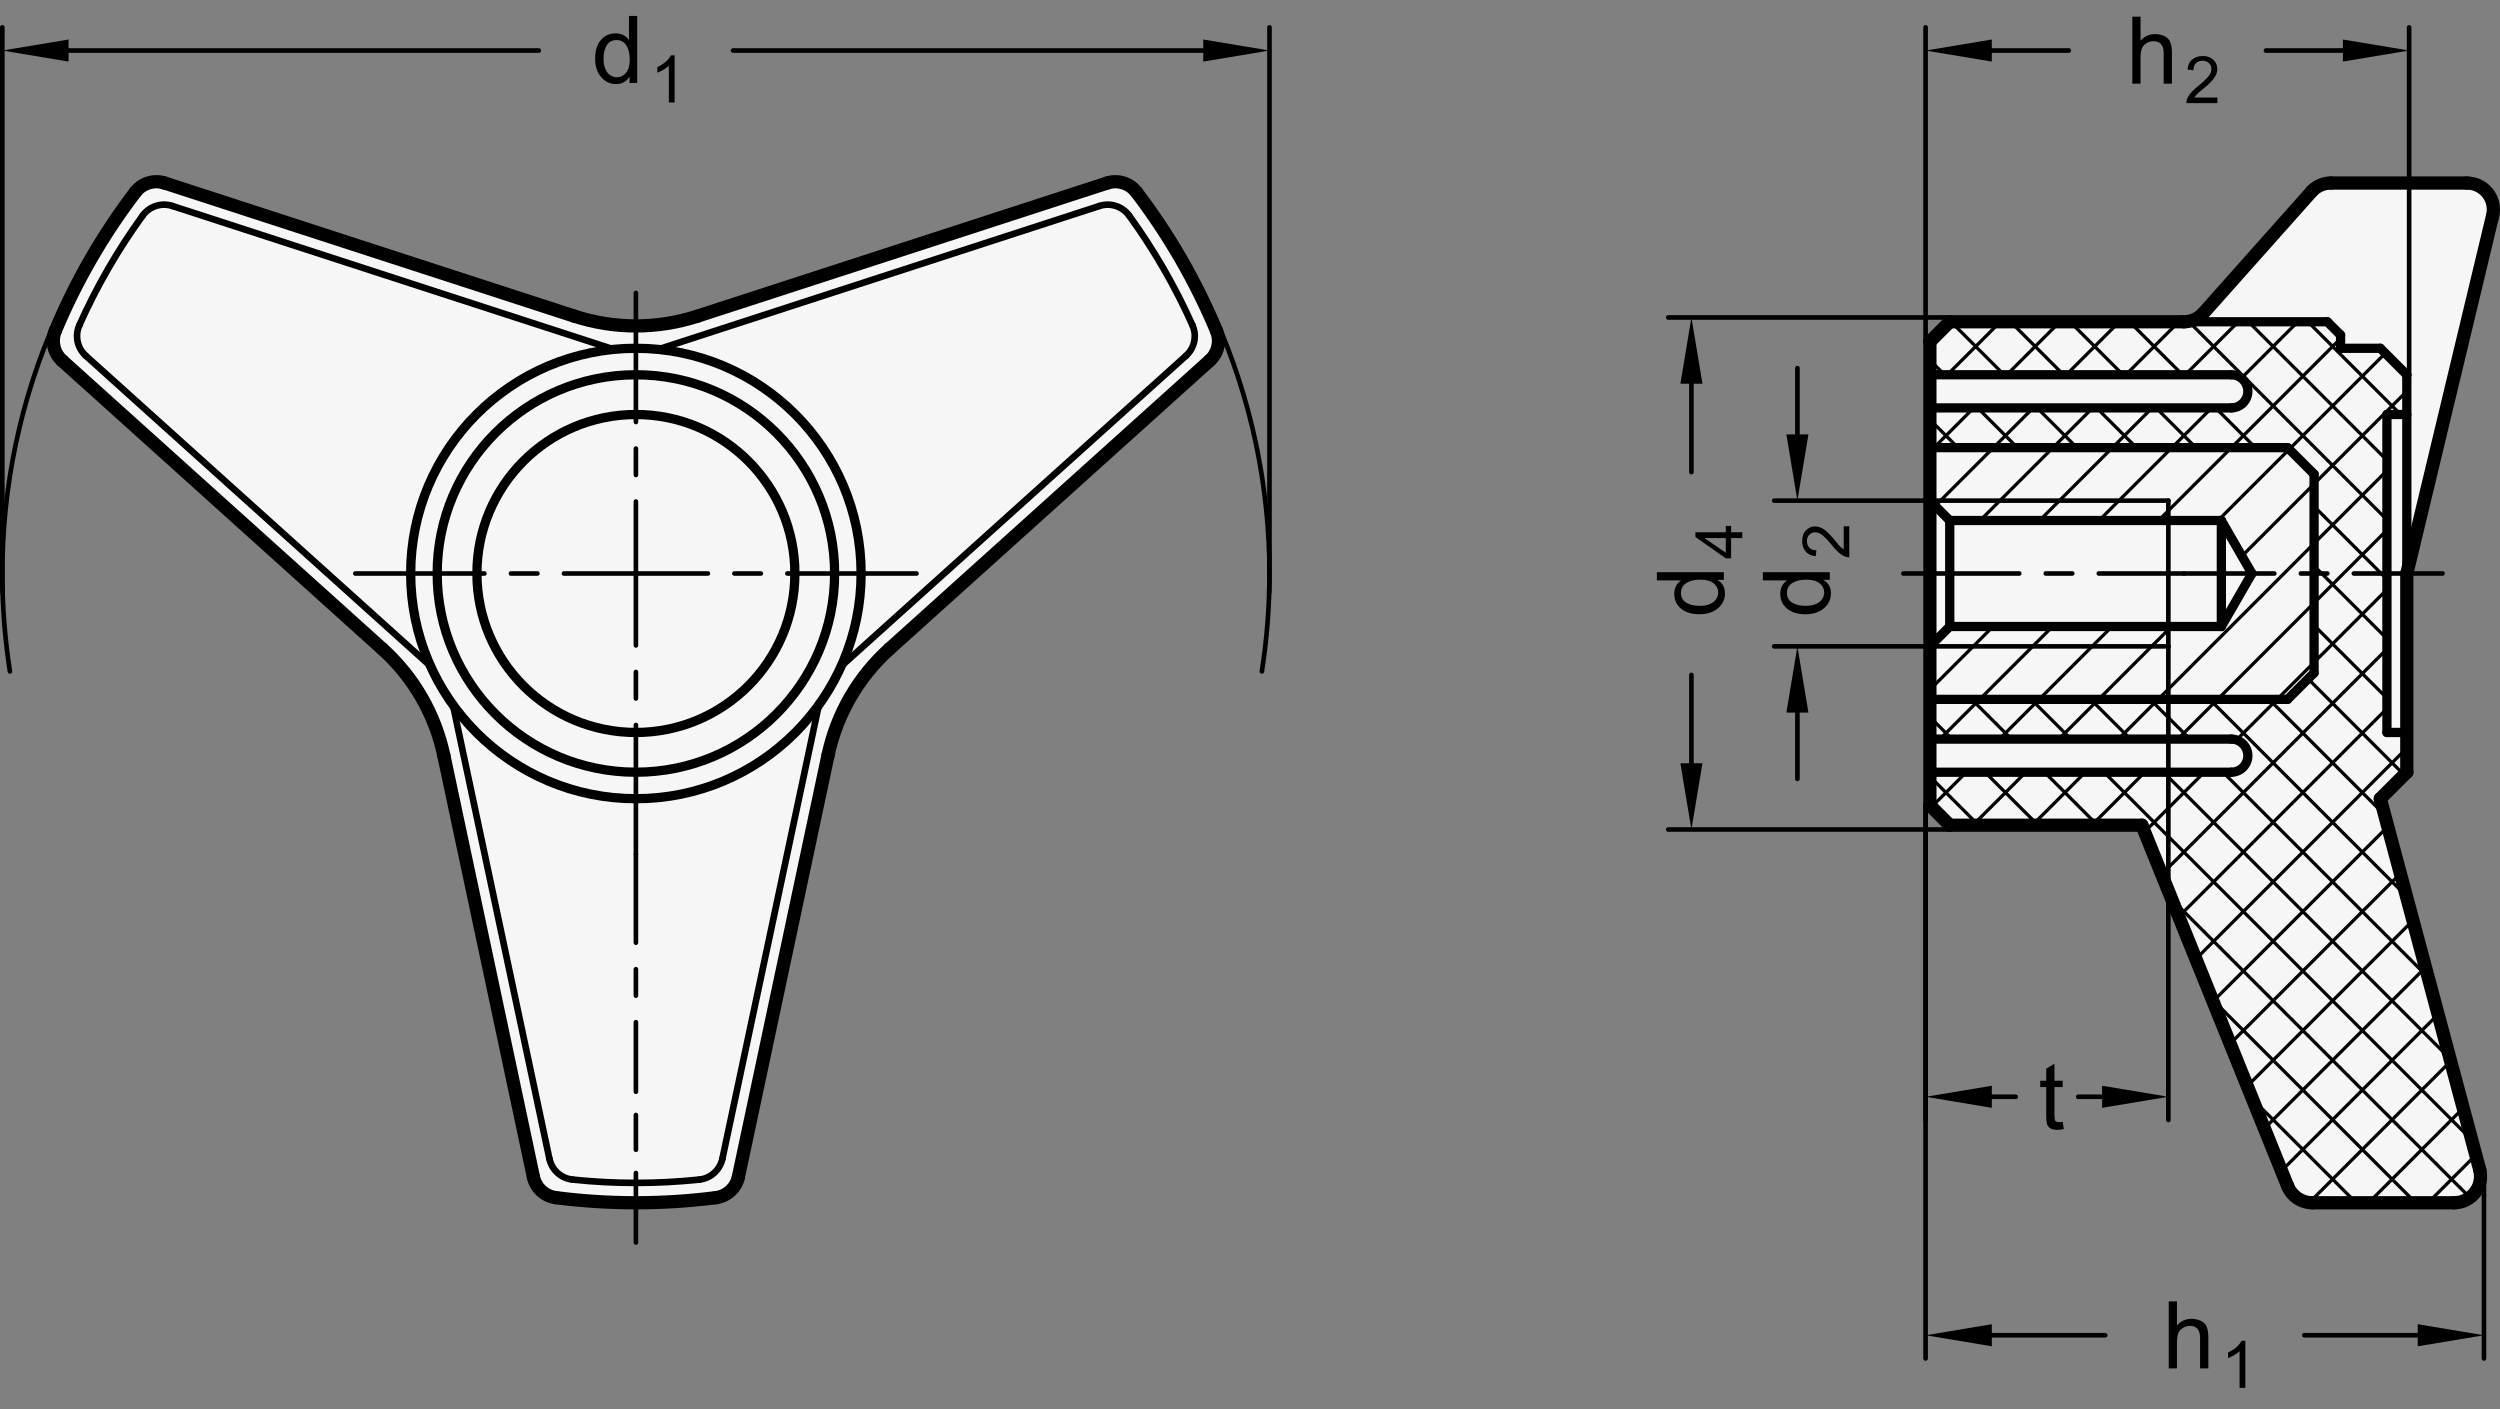 <?xml version="1.0" encoding="utf-8"?>
<!-- Generator: Adobe Illustrator 19.1.0, SVG Export Plug-In . SVG Version: 6.00 Build 0)  -->
<svg version="1.1" xmlns="http://www.w3.org/2000/svg" xmlns:xlink="http://www.w3.org/1999/xlink" x="0px" y="0px"
	 viewBox="0 0 267.462 150.79" enable-background="new 0 0 267.462 150.79" xml:space="preserve">
<rect x="0" y="0" width="267.462" height="150.79" fill="#808080" stroke="none"/>
<g id="MD_x5F_3_x5F_FUELLUNG_x5F_WS">
	<g id="POLYLINE_2_">
		<path fill="#FFFFFF" d="M6.642,38.575l34.266,30.854c3.336,3.004,5.636,6.987,6.57,11.379l9.587,45.102
			c0.25,1.178,1.218,2.069,2.413,2.222c5.679,0.728,11.429,0.728,17.108,0c1.195-0.153,2.162-1.044,2.413-2.222l9.587-45.102
			c0.933-4.392,3.233-8.375,6.57-11.379l34.266-30.854c0.895-0.806,1.183-2.089,0.718-3.2c-2.21-5.282-5.084-10.261-8.554-14.816
			c-0.73-0.958-1.985-1.35-3.131-0.978L74.601,33.829c-4.27,1.387-8.869,1.387-13.139,0L17.609,19.58
			c-1.145-0.372-2.401,0.02-3.131,0.978c-3.47,4.555-6.344,9.534-8.554,14.816C5.459,36.485,5.747,37.769,6.642,38.575z"/>
	</g>
	<g id="POLYLINE_3_">
		<path fill="#FFFFFF" d="M206.469,36.552l2.126-2.126h25.046c0.752,0,1.473-0.299,2.004-0.83l11.734-13.185
			c0.532-0.532,1.253-0.83,2.004-0.83h14.534c0.231,0,0.461,0.028,0.686,0.084c1.519,0.379,2.443,1.917,2.065,3.436l-9.176,38.254
			v21.26l-2.835,2.835l10.627,39.66c0.064,0.239,0.097,0.486,0.097,0.734c0,1.566-1.269,2.835-2.835,2.835h-15.169
			c-1.156,0-2.195-0.701-2.628-1.773l-15.604-38.621h-20.551l-2.126-2.126V36.552z"/>
	</g>
</g>
<g id="MD_x5F_3_x5F_FUELLUNG_x5F_GR">
	<g id="POLYLINE">
		<path fill="#F6F6F6" d="M206.469,36.552l2.126-2.126h25.046c0.752,0,1.473-0.299,2.004-0.83l11.734-13.185
			c0.532-0.532,1.253-0.83,2.004-0.83h14.534c0.231,0,0.461,0.028,0.686,0.084c1.519,0.379,2.443,1.917,2.065,3.436l-9.176,38.254
			v21.26l-2.835,2.835l10.627,39.66c0.064,0.239,0.097,0.486,0.097,0.734c0,1.566-1.269,2.835-2.835,2.835h-15.169
			c-1.156,0-2.195-0.701-2.628-1.773l-15.604-38.621h-20.551l-2.126-2.126V36.552z"/>
	</g>
	<g id="POLYLINE_1_">
		<path fill="#F6F6F6" d="M6.642,38.575l34.266,30.854c3.336,3.004,5.636,6.987,6.57,11.379l9.587,45.102
			c0.25,1.178,1.218,2.069,2.413,2.222c5.679,0.728,11.429,0.728,17.108,0c1.195-0.153,2.162-1.044,2.413-2.222l9.587-45.102
			c0.933-4.392,3.233-8.375,6.57-11.379l34.266-30.854c0.895-0.806,1.183-2.089,0.718-3.2c-2.21-5.282-5.084-10.261-8.554-14.816
			c-0.73-0.958-1.985-1.35-3.131-0.978L74.601,33.829c-4.27,1.387-8.869,1.387-13.139,0L17.609,19.58
			c-1.145-0.372-2.401,0.02-3.131,0.978c-3.47,4.555-6.344,9.534-8.554,14.816C5.459,36.485,5.747,37.769,6.642,38.575z"/>
	</g>
</g>
<g id="MD_x5F_2_x5F_SCHRAFFUR">
	<g id="HATCH">
		<path fill-rule="evenodd" clip-rule="evenodd" fill="none" d="M247.571,50.725l-2.835-2.835h-38.268v5.669h25.512v2.126h5.669
			l3.273,5.669l-3.273,5.669h-5.669v2.126v5.669h12.756l2.835-2.835V50.725z M231.98,53.56h-25.512l2.126,2.126h23.386V53.56z
			 M231.98,67.024h-23.386l-2.126,2.126h25.512V67.024z M231.98,69.15h-25.512v5.669h25.512V69.15z"/>
		
			<path fill="none" stroke="#000000" stroke-width="0.354" stroke-linecap="round" stroke-linejoin="round" stroke-miterlimit="10" d="
			M206.469,48.328l0.437-0.437 M207.034,54.126l0.566-0.566 M207.6,53.56l5.669-5.669 M211.838,55.686l2.126-2.126 M218.202,55.686
			l2.126-2.126 M213.964,53.56l5.669-5.669 M220.328,53.56l5.669-5.669 M206.469,73.783l4.633-4.633 M211.102,69.15l2.126-2.126
			 M224.566,55.686l2.126-2.126 M226.692,53.56l5.669-5.669 M211.796,74.819l5.669-5.669 M217.466,69.15l2.126-2.126 M230.93,55.686
			l1.05-1.05 M231.98,54.636l6.745-6.745 M218.16,74.819l5.669-5.669 M223.83,69.15l2.126-2.126 M237.294,55.686l7.619-7.619
			 M224.524,74.819l5.669-5.669 M230.194,69.15l1.787-1.787 M231.98,67.363l0.339-0.339 M239.849,59.495l7.722-7.722
			 M230.888,74.819l1.092-1.092 M231.98,73.727l15.591-15.591 M237.252,74.819l10.319-10.319 M243.616,74.819l3.955-3.955"/>
	</g>
	<g id="HATCH_1_">
		<path fill-rule="evenodd" clip-rule="evenodd" fill="none" d="M254.657,85.449l2.835-2.835v-4.252h-2.126V44.347h2.126v-4.252
			l-2.835-2.835h-4.252v-1.417l-1.417-1.417h-15.347h-25.046l-2.126,2.126v3.543h32.244v3.543h-32.244v4.252h38.268l2.835,2.835
			v21.26l-2.835,2.835H231.98v4.252h6.732v3.543h-6.732V95.3l12.769,31.605l2.628,1.773h15.169l2.738-3.568L254.657,85.449z
			 M231.98,74.819h-25.512v4.252h25.512V74.819z M231.98,82.615h-25.512v3.543l2.126,2.126h20.551l2.835,7.016V82.615z"/>
		
			<path fill="none" stroke="#000000" stroke-width="0.354" stroke-linecap="round" stroke-linejoin="round" stroke-miterlimit="10" d="
			M208.337,40.095l5.669-5.669 M206.906,47.89l4.252-4.252 M213.27,47.89l4.252-4.252 M219.634,47.89l4.252-4.252 M214.701,40.095
			l5.669-5.669 M221.065,40.095l5.669-5.669 M227.429,40.095l5.669-5.669 M225.998,47.89l4.252-4.252 M233.793,40.095l5.669-5.669
			 M232.362,47.89l4.252-4.252 M239.781,40.471l6.045-6.045 M207.544,79.071l4.252-4.252 M238.726,47.89l11.68-11.68
			 M206.645,86.335l3.72-3.72 M213.908,79.071l4.252-4.252 M244.913,48.067l10.276-10.276 M211.06,88.284l5.669-5.669
			 M220.272,79.071l4.252-4.252 M247.571,51.773l9.921-9.921 M217.424,88.284l5.669-5.669 M226.636,79.071l4.252-4.252
			 M247.571,58.137l7.795-7.795 M223.788,88.284l5.669-5.669 M233,79.071l4.252-4.252 M247.571,64.501l7.795-7.795 M229.435,89.001
			l2.545-2.545 M231.98,86.455l3.841-3.841 M239.173,79.262l4.443-4.443 M247.571,70.865l7.795-7.795 M231.266,93.533l0.714-0.714
			 M231.98,92.819l23.386-23.386 M233.098,98.066l22.268-22.268 M234.929,102.598l22.563-22.563 M236.76,107.131l18.697-18.697
			 M238.592,111.664l18.21-18.21 M240.423,116.196l17.724-17.724 M242.254,120.729l17.238-17.238 M244.086,125.262l16.751-16.751
			 M247.114,128.597l15.067-15.067 M253.398,128.678l10.129-10.129 M259.762,128.678l5.11-5.11 M252.072,128.678l-11.084-11.084
			 M211.678,88.284l-5.209-5.209 M258.436,128.678l-21.762-21.762 M218.042,88.284l-5.669-5.669 M208.829,79.071l-2.361-2.361
			 M264.222,128.1l-31.863-31.863 M224.406,88.284l-5.669-5.669 M215.193,79.071l-4.252-4.252 M264.439,121.953L231.98,89.495
			 M262.109,113.259L231.98,83.131 M231.98,89.495l-6.88-6.88 M231.98,83.131l-0.516-0.516 M221.557,79.071l-4.252-4.252
			 M227.921,79.071l-4.252-4.252 M259.78,104.566l-21.951-21.951 M234.285,79.071l-2.305-2.305 M231.98,76.767l-1.947-1.947
			 M257.45,95.873l-21.053-21.053 M209.468,47.89l-2.999-2.999 M255.121,87.179l-12.36-12.36 M215.832,47.89l-4.252-4.252
			 M208.037,40.095l-1.568-1.568 M257.206,82.901l-10.276-10.276 M222.196,47.89l-4.252-4.252 M214.401,40.095l-5.669-5.669
			 M255.366,74.697l-7.795-7.795 M255.366,68.333l-7.795-7.795 M255.366,61.969l-7.795-7.795 M228.56,47.89l-4.252-4.252
			 M234.924,47.89l-4.252-4.252 M241.288,47.89l-4.252-4.252 M220.765,40.095l-5.669-5.669 M227.129,40.095l-5.669-5.669
			 M233.492,40.095l-5.669-5.669 M255.366,55.605l-21.179-21.179 M255.366,49.241l-14.815-14.815 M256.836,44.347l-9.921-9.921"/>
	</g>
</g>
<g id="MD_x5F_1_x5F_070">
	<g id="LINE">
		
			<line fill="none" stroke="#000000" stroke-width="0.992" stroke-linecap="round" stroke-linejoin="round" stroke-miterlimit="10" x1="208.594" y1="55.686" x2="237.65" y2="55.686"/>
	</g>
	<g id="LINE_1_">
		
			<line fill="none" stroke="#000000" stroke-width="0.992" stroke-linecap="round" stroke-linejoin="round" stroke-miterlimit="10" x1="237.65" y1="55.686" x2="237.65" y2="67.024"/>
	</g>
	<g id="LINE_2_">
		
			<line fill="none" stroke="#000000" stroke-width="0.992" stroke-linecap="round" stroke-linejoin="round" stroke-miterlimit="10" x1="237.65" y1="67.024" x2="208.594" y2="67.024"/>
	</g>
	<g id="LINE_3_">
		
			<line fill="none" stroke="#000000" stroke-width="0.992" stroke-linecap="round" stroke-linejoin="round" stroke-miterlimit="10" x1="237.65" y1="55.686" x2="240.923" y2="61.355"/>
	</g>
	<g id="LINE_4_">
		
			<line fill="none" stroke="#000000" stroke-width="0.992" stroke-linecap="round" stroke-linejoin="round" stroke-miterlimit="10" x1="237.65" y1="67.024" x2="240.923" y2="61.355"/>
	</g>
	<g id="LINE_8_">
		
			<line fill="none" stroke="#000000" stroke-width="0.992" stroke-linecap="round" stroke-linejoin="round" stroke-miterlimit="10" x1="206.469" y1="47.89" x2="244.736" y2="47.89"/>
	</g>
	<g id="LINE_9_">
		
			<line fill="none" stroke="#000000" stroke-width="0.992" stroke-linecap="round" stroke-linejoin="round" stroke-miterlimit="10" x1="247.571" y1="50.725" x2="247.571" y2="71.985"/>
	</g>
	<g id="LINE_10_">
		
			<line fill="none" stroke="#000000" stroke-width="0.992" stroke-linecap="round" stroke-linejoin="round" stroke-miterlimit="10" x1="244.736" y1="74.819" x2="206.469" y2="74.819"/>
	</g>
	<g id="LINE_11_">
		
			<line fill="none" stroke="#000000" stroke-width="0.992" stroke-linecap="round" stroke-linejoin="round" stroke-miterlimit="10" x1="244.736" y1="47.89" x2="247.571" y2="50.725"/>
	</g>
	<g id="LINE_12_">
		
			<line fill="none" stroke="#000000" stroke-width="0.992" stroke-linecap="round" stroke-linejoin="round" stroke-miterlimit="10" x1="247.571" y1="71.985" x2="244.736" y2="74.819"/>
	</g>
	<g id="LINE_13_">
		
			<line fill="none" stroke="#000000" stroke-width="0.992" stroke-linecap="round" stroke-linejoin="round" stroke-miterlimit="10" x1="206.469" y1="40.095" x2="238.713" y2="40.095"/>
	</g>
	<g id="LINE_14_">
		
			<line fill="none" stroke="#000000" stroke-width="0.992" stroke-linecap="round" stroke-linejoin="round" stroke-miterlimit="10" x1="206.469" y1="43.638" x2="238.713" y2="43.638"/>
	</g>
	<g id="ARC">
		
			<path fill="none" stroke="#000000" stroke-width="0.992" stroke-linecap="round" stroke-linejoin="round" stroke-miterlimit="10" d="
			M238.713,43.638c0.978,0,1.772-0.793,1.772-1.772s-0.793-1.772-1.772-1.772"/>
	</g>
	<g id="ARC_1_">
		
			<path fill="none" stroke="#000000" stroke-width="0.992" stroke-linecap="round" stroke-linejoin="round" stroke-miterlimit="10" d="
			M238.713,82.615c0.978,0,1.772-0.793,1.772-1.772c0-0.978-0.793-1.772-1.772-1.772"/>
	</g>
	<g id="LINE_15_">
		
			<line fill="none" stroke="#000000" stroke-width="0.992" stroke-linecap="round" stroke-linejoin="round" stroke-miterlimit="10" x1="206.469" y1="79.071" x2="238.713" y2="79.071"/>
	</g>
	<g id="LINE_16_">
		
			<line fill="none" stroke="#000000" stroke-width="0.992" stroke-linecap="round" stroke-linejoin="round" stroke-miterlimit="10" x1="206.469" y1="82.615" x2="238.713" y2="82.615"/>
	</g>
	<g id="LINE_17_">
		
			<line fill="none" stroke="#000000" stroke-width="0.992" stroke-linecap="round" stroke-linejoin="round" stroke-miterlimit="10" x1="257.492" y1="61.355" x2="257.492" y2="40.095"/>
	</g>
	<g id="LINE_18_">
		
			<line fill="none" stroke="#000000" stroke-width="0.992" stroke-linecap="round" stroke-linejoin="round" stroke-miterlimit="10" x1="257.492" y1="40.095" x2="254.657" y2="37.26"/>
	</g>
	<g id="LINE_19_">
		
			<line fill="none" stroke="#000000" stroke-width="0.992" stroke-linecap="round" stroke-linejoin="round" stroke-miterlimit="10" x1="250.406" y1="37.26" x2="250.406" y2="35.843"/>
	</g>
	<g id="LINE_20_">
		
			<line fill="none" stroke="#000000" stroke-width="0.992" stroke-linecap="round" stroke-linejoin="round" stroke-miterlimit="10" x1="233.641" y1="34.426" x2="248.988" y2="34.426"/>
	</g>
	<g id="LINE_21_">
		
			<line fill="none" stroke="#000000" stroke-width="0.992" stroke-linecap="round" stroke-linejoin="round" stroke-miterlimit="10" x1="248.988" y1="34.426" x2="250.406" y2="35.843"/>
	</g>
	<g id="LINE_22_">
		
			<line fill="none" stroke="#000000" stroke-width="0.992" stroke-linecap="round" stroke-linejoin="round" stroke-miterlimit="10" x1="254.657" y1="37.26" x2="250.406" y2="37.26"/>
	</g>
	<g id="LINE_23_">
		
			<line fill="none" stroke="#000000" stroke-width="0.992" stroke-linecap="round" stroke-linejoin="round" stroke-miterlimit="10" x1="255.366" y1="78.363" x2="255.366" y2="44.347"/>
	</g>
	<g id="LINE_24_">
		
			<line fill="none" stroke="#000000" stroke-width="0.992" stroke-linecap="round" stroke-linejoin="round" stroke-miterlimit="10" x1="255.366" y1="44.347" x2="257.492" y2="44.347"/>
	</g>
	<g id="LINE_25_">
		
			<line fill="none" stroke="#000000" stroke-width="0.992" stroke-linecap="round" stroke-linejoin="round" stroke-miterlimit="10" x1="255.366" y1="78.363" x2="257.492" y2="78.363"/>
	</g>
	<g id="LINE_26_">
		
			<line fill="none" stroke="#000000" stroke-width="0.992" stroke-linecap="round" stroke-linejoin="round" stroke-miterlimit="10" x1="208.594" y1="55.686" x2="208.594" y2="67.024"/>
	</g>
	<g id="LINE_27_">
		
			<line fill="none" stroke="#000000" stroke-width="0.992" stroke-linecap="round" stroke-linejoin="round" stroke-miterlimit="10" x1="206.469" y1="53.56" x2="208.594" y2="55.686"/>
	</g>
	<g id="LINE_28_">
		
			<line fill="none" stroke="#000000" stroke-width="0.992" stroke-linecap="round" stroke-linejoin="round" stroke-miterlimit="10" x1="208.594" y1="67.024" x2="206.469" y2="69.15"/>
	</g>
	<g id="CIRCLE">
		
			<path fill="none" stroke="#000000" stroke-width="0.992" stroke-linecap="round" stroke-linejoin="round" stroke-miterlimit="10" d="
			M43.937,61.355c0-13.307,10.787-24.094,24.094-24.094s24.094,10.787,24.094,24.094S81.339,85.449,68.032,85.449
			S43.937,74.662,43.937,61.355L43.937,61.355z"/>
	</g>
	<g id="CIRCLE_1_">
		
			<path fill="none" stroke="#000000" stroke-width="0.992" stroke-linecap="round" stroke-linejoin="round" stroke-miterlimit="10" d="
			M46.772,61.355c0-11.741,9.518-21.26,21.26-21.26s21.26,9.518,21.26,21.26s-9.518,21.26-21.26,21.26S46.772,73.096,46.772,61.355
			L46.772,61.355z"/>
	</g>
	<g id="CIRCLE_2_">
		
			<path fill="none" stroke="#000000" stroke-width="0.992" stroke-linecap="round" stroke-linejoin="round" stroke-miterlimit="10" d="
			M51.024,61.355c0-9.393,7.615-17.008,17.008-17.008s17.008,7.615,17.008,17.008s-7.615,17.008-17.008,17.008
			S51.024,70.748,51.024,61.355L51.024,61.355z"/>
	</g>
</g>
<g id="MD_x5F_1_x5F_035">
	<g id="LINE_5_">
		
			<line fill="none" stroke="#000000" stroke-width="0.496" stroke-linecap="round" stroke-linejoin="round" stroke-miterlimit="10" x1="206.469" y1="53.56" x2="231.98" y2="53.56"/>
	</g>
	<g id="LINE_6_">
		
			<line fill="none" stroke="#000000" stroke-width="0.496" stroke-linecap="round" stroke-linejoin="round" stroke-miterlimit="10" x1="231.98" y1="69.15" x2="206.469" y2="69.15"/>
	</g>
	<g id="LINE_7_">
		
			<line fill="none" stroke="#000000" stroke-width="0.496" stroke-linecap="round" stroke-linejoin="round" stroke-miterlimit="10" x1="231.98" y1="53.56" x2="231.98" y2="69.15"/>
	</g>
	<g id="ARC_10_">
		
			<path fill="none" stroke="#000000" stroke-width="0.496" stroke-linecap="round" stroke-linejoin="round" stroke-miterlimit="10" d="
			M5.434,35.445C1.74,44.303-0.017,53.849,0.28,63.443"/>
	</g>
	<g id="ARC_29_">
		
			<path fill="none" stroke="#000000" stroke-width="0.496" stroke-linecap="round" stroke-linejoin="round" stroke-miterlimit="10" d="
			M0.248,61.355c0.002,3.508,0.274,7.011,0.815,10.478"/>
	</g>
	<g id="ARC_30_">
		
			<path fill="none" stroke="#000000" stroke-width="0.496" stroke-linecap="round" stroke-linejoin="round" stroke-miterlimit="10" d="
			M135.783,63.443c0.298-9.593-1.459-19.139-5.153-27.998"/>
	</g>
	<g id="ARC_31_">
		
			<path fill="none" stroke="#000000" stroke-width="0.496" stroke-linecap="round" stroke-linejoin="round" stroke-miterlimit="10" d="
			M135,71.833c0.54-3.466,0.813-6.969,0.815-10.478"/>
	</g>
</g>
<g id="MD_x5F_2_x5F_BEMASSUNG">
	<g id="LINE_29_">
		
			<line stroke="#000000" stroke-width="0.496" stroke-linecap="round" stroke-linejoin="round" stroke-miterlimit="10" x1="208.594" y1="33.965" x2="178.476" y2="33.965"/>
	</g>
	<g id="LINE_30_">
		
			<line stroke="#000000" stroke-width="0.496" stroke-linecap="round" stroke-linejoin="round" stroke-miterlimit="10" x1="208.594" y1="88.745" x2="178.476" y2="88.745"/>
	</g>
	<g id="LINE_31_">
		
			<line stroke="#000000" stroke-width="0.496" stroke-linecap="round" stroke-linejoin="round" stroke-miterlimit="10" x1="180.957" y1="41.052" x2="180.957" y2="50.503"/>
	</g>
	<g id="LINE_32_">
		
			<line stroke="#000000" stroke-width="0.496" stroke-linecap="round" stroke-linejoin="round" stroke-miterlimit="10" x1="180.957" y1="81.658" x2="180.957" y2="72.207"/>
	</g>
	<g id="SOLID">
		<polygon points="179.776,41.052 180.957,33.965 182.138,41.052 		"/>
	</g>
	<g id="SOLID_1_">
		<polygon points="179.776,81.658 180.957,88.745 182.138,81.658 		"/>
	</g>
	<g id="LINE_33_">
		
			<line stroke="#000000" stroke-width="0.496" stroke-linecap="round" stroke-linejoin="round" stroke-miterlimit="10" x1="206.469" y1="53.56" x2="189.815" y2="53.56"/>
	</g>
	<g id="LINE_34_">
		
			<line stroke="#000000" stroke-width="0.496" stroke-linecap="round" stroke-linejoin="round" stroke-miterlimit="10" x1="206.469" y1="69.15" x2="189.815" y2="69.15"/>
	</g>
	<g id="LINE_35_">
		
			<line stroke="#000000" stroke-width="0.496" stroke-linecap="round" stroke-linejoin="round" stroke-miterlimit="10" x1="192.295" y1="46.473" x2="192.295" y2="39.386"/>
	</g>
	<g id="LINE_36_">
		
			<line stroke="#000000" stroke-width="0.496" stroke-linecap="round" stroke-linejoin="round" stroke-miterlimit="10" x1="192.295" y1="76.237" x2="192.295" y2="83.323"/>
	</g>
	<g id="SOLID_2_">
		<polygon points="191.114,46.473 192.295,53.56 193.476,46.473 		"/>
	</g>
	<g id="SOLID_3_">
		<polygon points="191.114,76.237 192.295,69.15 193.476,76.237 		"/>
	</g>
	<g id="LINE_37_">
		
			<line stroke="#000000" stroke-width="0.496" stroke-linecap="round" stroke-linejoin="round" stroke-miterlimit="10" x1="206.008" y1="86.158" x2="206.008" y2="119.819"/>
	</g>
	<g id="LINE_38_">
		
			<line stroke="#000000" stroke-width="0.496" stroke-linecap="round" stroke-linejoin="round" stroke-miterlimit="10" x1="231.98" y1="69.15" x2="231.98" y2="119.819"/>
	</g>
	<g id="LINE_39_">
		
			<line stroke="#000000" stroke-width="0.496" stroke-linecap="round" stroke-linejoin="round" stroke-miterlimit="10" x1="213.094" y1="117.339" x2="215.646" y2="117.339"/>
	</g>
	<g id="LINE_40_">
		
			<line stroke="#000000" stroke-width="0.496" stroke-linecap="round" stroke-linejoin="round" stroke-miterlimit="10" x1="224.894" y1="117.339" x2="222.343" y2="117.339"/>
	</g>
	<g id="SOLID_4_">
		<polygon points="213.094,118.52 206.008,117.339 213.094,116.158 		"/>
	</g>
	<g id="SOLID_5_">
		<polygon points="224.894,118.52 231.98,117.339 224.894,116.158 		"/>
	</g>
	<g id="LINE_41_">
		
			<line stroke="#000000" stroke-width="0.496" stroke-linecap="round" stroke-linejoin="round" stroke-miterlimit="10" x1="206.008" y1="86.158" x2="206.008" y2="145.331"/>
	</g>
	<g id="LINE_42_">
		
			<line stroke="#000000" stroke-width="0.496" stroke-linecap="round" stroke-linejoin="round" stroke-miterlimit="10" x1="265.745" y1="125.109" x2="265.745" y2="145.331"/>
	</g>
	<g id="LINE_43_">
		
			<line stroke="#000000" stroke-width="0.496" stroke-linecap="round" stroke-linejoin="round" stroke-miterlimit="10" x1="213.094" y1="142.851" x2="225.223" y2="142.851"/>
	</g>
	<g id="LINE_44_">
		
			<line stroke="#000000" stroke-width="0.496" stroke-linecap="round" stroke-linejoin="round" stroke-miterlimit="10" x1="258.658" y1="142.851" x2="246.53" y2="142.851"/>
	</g>
	<g id="SOLID_6_">
		<polygon points="213.094,141.67 206.008,142.851 213.094,144.032 		"/>
	</g>
	<g id="SOLID_7_">
		<polygon points="258.658,141.67 265.745,142.851 258.658,144.032 		"/>
	</g>
	<g id="LINE_45_">
		
			<line stroke="#000000" stroke-width="0.496" stroke-linecap="round" stroke-linejoin="round" stroke-miterlimit="10" x1="206.008" y1="36.552" x2="206.008" y2="2.927"/>
	</g>
	<g id="LINE_46_">
		
			<line stroke="#000000" stroke-width="0.496" stroke-linecap="round" stroke-linejoin="round" stroke-miterlimit="10" x1="257.74" y1="40.095" x2="257.74" y2="2.927"/>
	</g>
	<g id="LINE_47_">
		
			<line stroke="#000000" stroke-width="0.496" stroke-linecap="round" stroke-linejoin="round" stroke-miterlimit="10" x1="213.094" y1="5.407" x2="221.326" y2="5.407"/>
	</g>
	<g id="LINE_48_">
		
			<line stroke="#000000" stroke-width="0.496" stroke-linecap="round" stroke-linejoin="round" stroke-miterlimit="10" x1="250.654" y1="5.407" x2="242.422" y2="5.407"/>
	</g>
	<g id="SOLID_8_">
		<polygon points="213.094,4.226 206.008,5.407 213.094,6.588 		"/>
	</g>
	<g id="SOLID_9_">
		<polygon points="250.654,4.226 257.74,5.407 250.654,6.588 		"/>
	</g>
	<g id="TEXT">
		<g>
			<path d="M232.363,8.95h-0.884V5.676c0-0.424-0.092-0.741-0.274-0.953s-0.454-0.317-0.815-0.317c-0.359,0-0.679,0.124-0.961,0.374
				c-0.281,0.249-0.423,0.694-0.423,1.336V8.95h-0.88V1.785h0.88v2.571c0.417-0.473,0.938-0.709,1.564-0.709
				c0.335,0,0.656,0.068,0.963,0.205c0.306,0.137,0.521,0.347,0.645,0.631c0.124,0.283,0.186,0.678,0.186,1.183V8.95z"/>
		</g>
	</g>
	<g id="TEXT_1_">
		<g>
			<path d="M237.23,11.033h-3.322c0-0.283,0.099-0.569,0.296-0.858c0.197-0.29,0.566-0.652,1.107-1.088
				c0.33-0.265,0.626-0.543,0.886-0.833c0.26-0.291,0.391-0.584,0.391-0.878c0-0.253-0.09-0.462-0.269-0.628
				c-0.18-0.165-0.406-0.248-0.68-0.248c-0.276,0-0.508,0.085-0.694,0.255c-0.188,0.17-0.282,0.424-0.284,0.762l-0.633-0.072
				c0.039-0.47,0.206-0.829,0.501-1.077c0.296-0.249,0.67-0.373,1.124-0.373c0.493,0,0.877,0.136,1.151,0.408
				s0.412,0.602,0.412,0.987c0,0.321-0.115,0.647-0.347,0.977c-0.232,0.33-0.693,0.771-1.385,1.322
				c-0.362,0.29-0.603,0.54-0.722,0.749h2.467V11.033z"/>
		</g>
	</g>
	<g id="TEXT_2_">
		<g>
			<path d="M184.423,61.214v0.821h-0.66v0.02c0.521,0.316,0.782,0.793,0.782,1.432c0,0.635-0.252,1.166-0.755,1.591
				c-0.504,0.425-1.156,0.638-1.957,0.638c-0.838,0-1.499-0.2-1.984-0.601s-0.729-0.93-0.729-1.588c0-0.619,0.236-1.09,0.709-1.413
				v-0.02h-2.571v-0.879H184.423z M183.822,63.394c0-0.384-0.157-0.71-0.474-0.978s-0.795-0.401-1.437-0.401
				c-0.633,0-1.136,0.122-1.511,0.367c-0.374,0.244-0.562,0.595-0.562,1.051s0.183,0.801,0.55,1.034
				c0.366,0.233,0.848,0.35,1.444,0.35c0.43,0,0.794-0.063,1.092-0.188s0.522-0.3,0.672-0.525
				C183.747,63.878,183.822,63.642,183.822,63.394z"/>
		</g>
	</g>
	<g id="TEXT_3_">
		<g>
			<path d="M185.201,56.269v0.677h1.197v0.616h-1.197v2.172h-0.568l-3.25-2.282v-0.506h3.25v-0.677H185.201z M184.632,57.563h-2.265
				v0.014l2.265,1.557V57.563z"/>
		</g>
	</g>
	<g id="TEXT_4_">
		<g>
			<path d="M195.762,61.214v0.821h-0.66v0.02c0.521,0.316,0.781,0.793,0.781,1.432c0,0.635-0.252,1.166-0.754,1.591
				c-0.504,0.425-1.156,0.638-1.957,0.638c-0.838,0-1.5-0.2-1.984-0.601c-0.486-0.401-0.729-0.93-0.729-1.588
				c0-0.619,0.236-1.09,0.709-1.413v-0.02h-2.572v-0.879H195.762z M195.16,63.394c0-0.384-0.158-0.71-0.475-0.978
				s-0.795-0.401-1.436-0.401c-0.633,0-1.137,0.122-1.512,0.367c-0.373,0.244-0.561,0.595-0.561,1.051s0.182,0.801,0.549,1.034
				s0.848,0.35,1.445,0.35c0.43,0,0.793-0.063,1.092-0.188c0.297-0.125,0.521-0.3,0.672-0.525
				C195.086,63.878,195.16,63.642,195.16,63.394z"/>
		</g>
	</g>
	<g id="TEXT_5_">
		<g>
			<path d="M197.844,56.303v3.322c-0.283,0-0.569-0.099-0.858-0.296c-0.29-0.197-0.652-0.566-1.088-1.107
				c-0.265-0.331-0.543-0.626-0.833-0.886c-0.291-0.26-0.584-0.39-0.878-0.39c-0.253,0-0.462,0.09-0.628,0.269
				c-0.165,0.179-0.248,0.406-0.248,0.679c0,0.276,0.085,0.508,0.255,0.695s0.424,0.282,0.762,0.284l-0.072,0.633
				c-0.47-0.039-0.829-0.206-1.077-0.501c-0.249-0.295-0.373-0.67-0.373-1.124c0-0.493,0.136-0.876,0.408-1.151
				c0.272-0.275,0.602-0.413,0.987-0.413c0.321,0,0.647,0.116,0.977,0.347c0.33,0.232,0.771,0.693,1.322,1.384
				c0.29,0.362,0.54,0.603,0.749,0.722v-2.467H197.844z"/>
		</g>
	</g>
	<g id="TEXT_6_">
		<g>
			<path d="M220.798,120.796c-0.261,0.052-0.48,0.078-0.66,0.078c-0.385,0-0.664-0.067-0.841-0.203
				c-0.176-0.135-0.283-0.307-0.322-0.516c-0.039-0.208-0.059-0.498-0.059-0.869V116.3h-0.641v-0.68h0.641v-1.29l0.88-0.533v1.823
				h0.88v0.68h-0.88v3.035c0,0.261,0.026,0.445,0.08,0.555c0.054,0.108,0.19,0.163,0.408,0.163c0.127,0,0.258-0.013,0.392-0.039
				L220.798,120.796z"/>
		</g>
	</g>
	<g id="TEXT_7_">
		<g>
			<path d="M236.259,146.395h-0.884v-3.274c0-0.424-0.092-0.741-0.274-0.953s-0.454-0.317-0.815-0.317
				c-0.359,0-0.679,0.124-0.961,0.374c-0.281,0.249-0.423,0.694-0.423,1.336v2.835h-0.88v-7.165h0.88v2.571
				c0.417-0.473,0.938-0.709,1.564-0.709c0.335,0,0.656,0.068,0.963,0.205c0.306,0.137,0.521,0.347,0.645,0.631
				c0.124,0.283,0.186,0.678,0.186,1.183V146.395z"/>
		</g>
	</g>
	<g id="TEXT_8_">
		<g>
			<path d="M240.216,148.479H239.6v-3.924c-0.308,0.293-0.72,0.539-1.235,0.742v-0.596c0.71-0.34,1.193-0.76,1.451-1.262h0.4
				V148.479z"/>
		</g>
	</g>
	<g id="LINE_68_">
		
			<line stroke="#000000" stroke-width="0.496" stroke-linecap="round" stroke-linejoin="round" stroke-miterlimit="10" x1="0.248" y1="61.355" x2="0.248" y2="2.927"/>
	</g>
	<g id="LINE_69_">
		
			<line stroke="#000000" stroke-width="0.496" stroke-linecap="round" stroke-linejoin="round" stroke-miterlimit="10" x1="7.335" y1="5.407" x2="57.64" y2="5.407"/>
	</g>
	<g id="LINE_70_">
		
			<line stroke="#000000" stroke-width="0.496" stroke-linecap="round" stroke-linejoin="round" stroke-miterlimit="10" x1="128.728" y1="5.407" x2="78.423" y2="5.407"/>
	</g>
	<g id="SOLID_10_">
		<polygon points="7.335,4.226 0.248,5.407 7.335,6.588 		"/>
	</g>
	<g id="TEXT_9_">
		<g>
			<path d="M68.172,8.873h-0.821v-0.66h-0.02c-0.316,0.521-0.793,0.782-1.432,0.782c-0.635,0-1.166-0.252-1.591-0.755
				c-0.425-0.504-0.638-1.156-0.638-1.957c0-0.838,0.2-1.499,0.601-1.984c0.401-0.485,0.93-0.729,1.588-0.729
				c0.619,0,1.09,0.236,1.413,0.709h0.02V1.708h0.879V8.873z M65.993,8.271c0.384,0,0.71-0.157,0.978-0.474s0.401-0.795,0.401-1.437
				c0-0.633-0.122-1.136-0.367-1.511c-0.244-0.374-0.595-0.562-1.051-0.562s-0.801,0.183-1.034,0.55
				c-0.233,0.366-0.35,0.848-0.35,1.444c0,0.43,0.063,0.794,0.188,1.092s0.3,0.522,0.525,0.672
				C65.509,8.197,65.745,8.271,65.993,8.271z"/>
		</g>
	</g>
	<g id="TEXT_10_">
		<g>
			<path d="M72.173,10.959h-0.616V7.035c-0.308,0.292-0.72,0.539-1.235,0.742V7.182c0.709-0.34,1.193-0.76,1.451-1.262h0.4V10.959z"
				/>
		</g>
	</g>
	<g id="LINE_98_">
		
			<line stroke="#000000" stroke-width="0.496" stroke-linecap="round" stroke-linejoin="round" stroke-miterlimit="10" x1="135.815" y1="61.355" x2="135.815" y2="2.927"/>
	</g>
	<g id="SOLID_11_">
		<polygon points="128.728,4.226 135.815,5.407 128.728,6.588 		"/>
	</g>
</g>
<g id="MD_x5F_1_x5F_100">
	<g id="LINE_49_">
		
			<line fill="none" stroke="#000000" stroke-width="1.417" stroke-linecap="round" stroke-linejoin="round" stroke-miterlimit="10" x1="206.469" y1="36.552" x2="206.469" y2="86.158"/>
	</g>
	<g id="LINE_50_">
		
			<line fill="none" stroke="#000000" stroke-width="1.417" stroke-linecap="round" stroke-linejoin="round" stroke-miterlimit="10" x1="208.594" y1="88.284" x2="229.146" y2="88.284"/>
	</g>
	<g id="LINE_51_">
		
			<line fill="none" stroke="#000000" stroke-width="1.417" stroke-linecap="round" stroke-linejoin="round" stroke-miterlimit="10" x1="229.146" y1="88.284" x2="244.75" y2="126.905"/>
	</g>
	<g id="LINE_52_">
		
			<line fill="none" stroke="#000000" stroke-width="1.417" stroke-linecap="round" stroke-linejoin="round" stroke-miterlimit="10" x1="257.492" y1="61.355" x2="257.492" y2="82.615"/>
	</g>
	<g id="LINE_53_">
		
			<line fill="none" stroke="#000000" stroke-width="1.417" stroke-linecap="round" stroke-linejoin="round" stroke-miterlimit="10" x1="257.492" y1="82.615" x2="254.657" y2="85.449"/>
	</g>
	<g id="LINE_54_">
		
			<line fill="none" stroke="#000000" stroke-width="1.417" stroke-linecap="round" stroke-linejoin="round" stroke-miterlimit="10" x1="254.657" y1="85.449" x2="265.284" y2="125.109"/>
	</g>
	<g id="LINE_55_">
		
			<line fill="none" stroke="#000000" stroke-width="1.417" stroke-linecap="round" stroke-linejoin="round" stroke-miterlimit="10" x1="247.378" y1="128.678" x2="262.546" y2="128.678"/>
	</g>
	<g id="ARC_2_">
		
			<path fill="none" stroke="#000000" stroke-width="1.417" stroke-linecap="round" stroke-linejoin="round" stroke-miterlimit="10" d="
			M244.75,126.905c0.433,1.071,1.473,1.773,2.628,1.773"/>
	</g>
	<g id="ARC_3_">
		
			<path fill="none" stroke="#000000" stroke-width="1.417" stroke-linecap="round" stroke-linejoin="round" stroke-miterlimit="10" d="
			M262.546,128.678c1.566,0,2.835-1.269,2.835-2.835c0-0.248-0.032-0.494-0.097-0.734"/>
	</g>
	<g id="LINE_56_">
		
			<line fill="none" stroke="#000000" stroke-width="1.417" stroke-linecap="round" stroke-linejoin="round" stroke-miterlimit="10" x1="208.594" y1="34.426" x2="233.641" y2="34.426"/>
	</g>
	<g id="LINE_57_">
		
			<line fill="none" stroke="#000000" stroke-width="1.417" stroke-linecap="round" stroke-linejoin="round" stroke-miterlimit="10" x1="235.645" y1="33.596" x2="247.379" y2="20.41"/>
	</g>
	<g id="LINE_58_">
		
			<line fill="none" stroke="#000000" stroke-width="1.417" stroke-linecap="round" stroke-linejoin="round" stroke-miterlimit="10" x1="257.492" y1="61.355" x2="266.668" y2="23.101"/>
	</g>
	<g id="LINE_59_">
		
			<line fill="none" stroke="#000000" stroke-width="1.417" stroke-linecap="round" stroke-linejoin="round" stroke-miterlimit="10" x1="249.383" y1="19.58" x2="263.918" y2="19.58"/>
	</g>
	<g id="ARC_4_">
		
			<path fill="none" stroke="#000000" stroke-width="1.417" stroke-linecap="round" stroke-linejoin="round" stroke-miterlimit="10" d="
			M249.383,19.58c-0.752,0-1.473,0.299-2.004,0.83"/>
	</g>
	<g id="ARC_5_">
		
			<path fill="none" stroke="#000000" stroke-width="1.417" stroke-linecap="round" stroke-linejoin="round" stroke-miterlimit="10" d="
			M266.668,23.101c0.379-1.519-0.546-3.057-2.065-3.436c-0.224-0.056-0.455-0.084-0.686-0.084"/>
	</g>
	<g id="ARC_6_">
		
			<path fill="none" stroke="#000000" stroke-width="1.417" stroke-linecap="round" stroke-linejoin="round" stroke-miterlimit="10" d="
			M233.641,34.426c0.752,0,1.473-0.299,2.004-0.83"/>
	</g>
	<g id="LINE_60_">
		
			<line fill="none" stroke="#000000" stroke-width="1.417" stroke-linecap="round" stroke-linejoin="round" stroke-miterlimit="10" x1="208.594" y1="88.284" x2="206.469" y2="86.158"/>
	</g>
	<g id="LINE_61_">
		
			<line fill="none" stroke="#000000" stroke-width="1.417" stroke-linecap="round" stroke-linejoin="round" stroke-miterlimit="10" x1="206.469" y1="36.552" x2="208.594" y2="34.426"/>
	</g>
	<g id="ARC_17_">
		
			<path fill="none" stroke="#000000" stroke-width="1.417" stroke-linecap="round" stroke-linejoin="round" stroke-miterlimit="10" d="
			M61.462,33.829c4.27,1.387,8.869,1.387,13.139,0"/>
	</g>
	<g id="ARC_18_">
		
			<path fill="none" stroke="#000000" stroke-width="1.417" stroke-linecap="round" stroke-linejoin="round" stroke-miterlimit="10" d="
			M95.155,69.428c-3.336,3.004-5.636,6.987-6.57,11.379"/>
	</g>
	<g id="ARC_19_">
		
			<path fill="none" stroke="#000000" stroke-width="1.417" stroke-linecap="round" stroke-linejoin="round" stroke-miterlimit="10" d="
			M47.478,80.807c-0.933-4.392-3.233-8.375-6.57-11.379"/>
	</g>
	<g id="ARC_20_">
		
			<path fill="none" stroke="#000000" stroke-width="1.417" stroke-linecap="round" stroke-linejoin="round" stroke-miterlimit="10" d="
			M121.585,20.558c-0.73-0.958-1.985-1.35-3.131-0.978"/>
	</g>
	<g id="ARC_21_">
		
			<path fill="none" stroke="#000000" stroke-width="1.417" stroke-linecap="round" stroke-linejoin="round" stroke-miterlimit="10" d="
			M129.421,38.575c0.895-0.806,1.183-2.089,0.718-3.2"/>
	</g>
	<g id="ARC_22_">
		
			<path fill="none" stroke="#000000" stroke-width="1.417" stroke-linecap="round" stroke-linejoin="round" stroke-miterlimit="10" d="
			M76.586,128.132c1.195-0.153,2.162-1.044,2.413-2.222"/>
	</g>
	<g id="ARC_23_">
		
			<path fill="none" stroke="#000000" stroke-width="1.417" stroke-linecap="round" stroke-linejoin="round" stroke-miterlimit="10" d="
			M57.065,125.91c0.25,1.178,1.218,2.069,2.413,2.222"/>
	</g>
	<g id="ARC_24_">
		
			<path fill="none" stroke="#000000" stroke-width="1.417" stroke-linecap="round" stroke-linejoin="round" stroke-miterlimit="10" d="
			M5.924,35.374c-0.465,1.111-0.177,2.395,0.718,3.2"/>
	</g>
	<g id="ARC_25_">
		
			<path fill="none" stroke="#000000" stroke-width="1.417" stroke-linecap="round" stroke-linejoin="round" stroke-miterlimit="10" d="
			M17.609,19.58c-1.145-0.372-2.401,0.02-3.131,0.978"/>
	</g>
	<g id="ARC_26_">
		
			<path fill="none" stroke="#000000" stroke-width="1.417" stroke-linecap="round" stroke-linejoin="round" stroke-miterlimit="10" d="
			M14.478,20.558c-3.47,4.555-6.344,9.534-8.554,14.816"/>
	</g>
	<g id="LINE_77_">
		
			<line fill="none" stroke="#000000" stroke-width="1.417" stroke-linecap="round" stroke-linejoin="round" stroke-miterlimit="10" x1="88.585" y1="80.807" x2="78.998" y2="125.91"/>
	</g>
	<g id="LINE_78_">
		
			<line fill="none" stroke="#000000" stroke-width="1.417" stroke-linecap="round" stroke-linejoin="round" stroke-miterlimit="10" x1="47.478" y1="80.807" x2="57.065" y2="125.91"/>
	</g>
	<g id="LINE_79_">
		
			<line fill="none" stroke="#000000" stroke-width="1.417" stroke-linecap="round" stroke-linejoin="round" stroke-miterlimit="10" x1="40.908" y1="69.428" x2="6.642" y2="38.575"/>
	</g>
	<g id="LINE_80_">
		
			<line fill="none" stroke="#000000" stroke-width="1.417" stroke-linecap="round" stroke-linejoin="round" stroke-miterlimit="10" x1="61.462" y1="33.829" x2="17.609" y2="19.58"/>
	</g>
	<g id="LINE_81_">
		
			<line fill="none" stroke="#000000" stroke-width="1.417" stroke-linecap="round" stroke-linejoin="round" stroke-miterlimit="10" x1="74.601" y1="33.829" x2="118.454" y2="19.58"/>
	</g>
	<g id="LINE_82_">
		
			<line fill="none" stroke="#000000" stroke-width="1.417" stroke-linecap="round" stroke-linejoin="round" stroke-miterlimit="10" x1="95.155" y1="69.428" x2="129.421" y2="38.575"/>
	</g>
	<g id="ARC_27_">
		
			<path fill="none" stroke="#000000" stroke-width="1.417" stroke-linecap="round" stroke-linejoin="round" stroke-miterlimit="10" d="
			M130.139,35.374c-2.21-5.282-5.084-10.261-8.554-14.816"/>
	</g>
	<g id="ARC_28_">
		
			<path fill="none" stroke="#000000" stroke-width="1.417" stroke-linecap="round" stroke-linejoin="round" stroke-miterlimit="10" d="
			M59.477,128.132c5.679,0.728,11.429,0.728,17.108,0"/>
	</g>
</g>
<g id="MD_x5F_2_x5F_MITTELLINIE">
	<g id="LINE_62_">
		<path d="M243.319,61.603h-9.664c-0.137,0-0.248-0.111-0.248-0.248s0.111-0.248,0.248-0.248h9.664c0.137,0,0.248,0.111,0.248,0.248
			S243.455,61.603,243.319,61.603z"/>
	</g>
	<g id="LINE_63_">
		<path d="M248.989,61.603h-2.835c-0.137,0-0.248-0.111-0.248-0.248s0.111-0.248,0.248-0.248h2.835c0.137,0,0.248,0.111,0.248,0.248
			S249.125,61.603,248.989,61.603z"/>
	</g>
	<g id="LINE_64_">
		<path d="M261.313,61.603h-9.49c-0.137,0-0.248-0.111-0.248-0.248s0.111-0.248,0.248-0.248h9.49c0.137,0,0.248,0.111,0.248,0.248
			S261.45,61.603,261.313,61.603z"/>
	</g>
	<g id="LINE_65_">
		<path d="M233.655,61.603h-9.117c-0.137,0-0.248-0.111-0.248-0.248s0.111-0.248,0.248-0.248h9.117c0.137,0,0.248,0.111,0.248,0.248
			S233.791,61.603,233.655,61.603z"/>
	</g>
	<g id="LINE_66_">
		<path d="M221.702,61.603h-2.835c-0.137,0-0.248-0.111-0.248-0.248s0.111-0.248,0.248-0.248h2.835c0.137,0,0.248,0.111,0.248,0.248
			S221.839,61.603,221.702,61.603z"/>
	</g>
	<g id="LINE_67_">
		<path d="M216.033,61.603h-12.398c-0.137,0-0.248-0.111-0.248-0.248s0.111-0.248,0.248-0.248h12.398
			c0.137,0,0.248,0.111,0.248,0.248S216.169,61.603,216.033,61.603z"/>
	</g>
	<g id="LINE_83_">
		<path d="M68.032,69.304c-0.137,0-0.248-0.111-0.248-0.248v-7.701c0-0.137,0.111-0.248,0.248-0.248s0.248,0.111,0.248,0.248v7.701
			C68.28,69.193,68.169,69.304,68.032,69.304z"/>
	</g>
	<g id="LINE_84_">
		<path d="M68.032,74.973c-0.137,0-0.248-0.111-0.248-0.248V71.89c0-0.137,0.111-0.248,0.248-0.248s0.248,0.111,0.248,0.248v2.834
			C68.28,74.862,68.169,74.973,68.032,74.973z"/>
	</g>
	<g id="LINE_85_">
		<path d="M68.032,91.624c-0.137,0-0.248-0.111-0.248-0.248V77.56c0-0.137,0.111-0.248,0.248-0.248s0.248,0.111,0.248,0.248v13.816
			C68.28,91.513,68.169,91.624,68.032,91.624z"/>
	</g>
	<g id="LINE_86_">
		<path d="M68.032,61.603c-0.137,0-0.248-0.111-0.248-0.248v-7.701c0-0.137,0.111-0.248,0.248-0.248s0.248,0.111,0.248,0.248v7.701
			C68.28,61.492,68.169,61.603,68.032,61.603z"/>
	</g>
	<g id="LINE_87_">
		<path d="M68.032,51.068c-0.137,0-0.248-0.111-0.248-0.248v-2.835c0-0.137,0.111-0.248,0.248-0.248s0.248,0.111,0.248,0.248v2.835
			C68.28,50.957,68.169,51.068,68.032,51.068z"/>
	</g>
	<g id="LINE_88_">
		<path d="M68.032,45.398c-0.137,0-0.248-0.111-0.248-0.248V31.334c0-0.137,0.111-0.248,0.248-0.248s0.248,0.111,0.248,0.248V45.15
			C68.28,45.288,68.169,45.398,68.032,45.398z"/>
	</g>
	<g id="LINE_89_">
		<path d="M75.732,61.603h-7.701c-0.137,0-0.248-0.111-0.248-0.248s0.111-0.248,0.248-0.248h7.701c0.137,0,0.248,0.111,0.248,0.248
			S75.869,61.603,75.732,61.603z"/>
	</g>
	<g id="LINE_90_">
		<path d="M81.401,61.603h-2.834c-0.137,0-0.248-0.111-0.248-0.248s0.111-0.248,0.248-0.248h2.834c0.137,0,0.248,0.111,0.248,0.248
			S81.538,61.603,81.401,61.603z"/>
	</g>
	<g id="LINE_91_">
		<path d="M98.053,61.603H84.236c-0.137,0-0.248-0.111-0.248-0.248s0.111-0.248,0.248-0.248h13.816c0.137,0,0.248,0.111,0.248,0.248
			S98.19,61.603,98.053,61.603z"/>
	</g>
	<g id="LINE_92_">
		<path d="M68.032,61.603h-7.701c-0.137,0-0.248-0.111-0.248-0.248s0.111-0.248,0.248-0.248h7.701c0.137,0,0.248,0.111,0.248,0.248
			S68.169,61.603,68.032,61.603z"/>
	</g>
	<g id="LINE_93_">
		<path d="M57.496,61.603h-2.835c-0.137,0-0.248-0.111-0.248-0.248s0.111-0.248,0.248-0.248h2.835c0.137,0,0.248,0.111,0.248,0.248
			S57.634,61.603,57.496,61.603z"/>
	</g>
	<g id="LINE_94_">
		<path d="M51.827,61.603H38.011c-0.137,0-0.248-0.111-0.248-0.248s0.111-0.248,0.248-0.248h13.816c0.137,0,0.248,0.111,0.248,0.248
			S51.964,61.603,51.827,61.603z"/>
	</g>
	<g id="LINE_95_">
		<path d="M68.032,101.104c-0.137,0-0.248-0.111-0.248-0.248v-9.479c0-0.137,0.111-0.248,0.248-0.248s0.248,0.111,0.248,0.248v9.479
			C68.28,100.992,68.169,101.104,68.032,101.104z"/>
	</g>
	<g id="LINE_96_">
		<path d="M68.032,106.772c-0.137,0-0.248-0.111-0.248-0.248v-2.835c0-0.137,0.111-0.248,0.248-0.248s0.248,0.111,0.248,0.248v2.835
			C68.28,106.661,68.169,106.772,68.032,106.772z"/>
	</g>
	<g id="LINE_97_">
		<path d="M68.032,133.178c-0.137,0-0.248-0.111-0.248-0.248v-7.443c0-0.137,0.111-0.248,0.248-0.248s0.248,0.111,0.248,0.248v7.443
			C68.28,133.066,68.169,133.178,68.032,133.178z M68.032,123.254c-0.137,0-0.248-0.111-0.248-0.248v-3.722
			c0-0.137,0.111-0.248,0.248-0.248s0.248,0.111,0.248,0.248v3.722C68.28,123.143,68.169,123.254,68.032,123.254z M68.032,117.051
			c-0.137,0-0.248-0.111-0.248-0.248v-7.443c0-0.137,0.111-0.248,0.248-0.248s0.248,0.111,0.248,0.248v7.443
			C68.28,116.939,68.169,117.051,68.032,117.051z"/>
	</g>
</g>
<g id="MD_x5F_1_x5F_050">
	<g id="ARC_7_">
		
			<path fill="none" stroke="#000000" stroke-width="0.709" stroke-linecap="round" stroke-linejoin="round" stroke-miterlimit="10" d="
			M61.257,126.199c4.504,0.471,9.046,0.471,13.55,0"/>
	</g>
	<g id="ARC_8_">
		
			<path fill="none" stroke="#000000" stroke-width="0.709" stroke-linecap="round" stroke-linejoin="round" stroke-miterlimit="10" d="
			M127.575,34.8c-1.845-4.136-4.115-8.069-6.775-11.735"/>
	</g>
	<g id="ARC_9_">
		
			<path fill="none" stroke="#000000" stroke-width="0.709" stroke-linecap="round" stroke-linejoin="round" stroke-miterlimit="10" d="
			M15.263,23.066c-2.66,3.666-4.93,7.598-6.775,11.735"/>
	</g>
	<g id="LINE_71_">
		
			<line fill="none" stroke="#000000" stroke-width="0.709" stroke-linecap="round" stroke-linejoin="round" stroke-miterlimit="10" x1="48.455" y1="75.402" x2="58.778" y2="123.969"/>
	</g>
	<g id="LINE_72_">
		
			<line fill="none" stroke="#000000" stroke-width="0.709" stroke-linecap="round" stroke-linejoin="round" stroke-miterlimit="10" x1="87.608" y1="75.402" x2="77.285" y2="123.969"/>
	</g>
	<g id="LINE_73_">
		
			<line fill="none" stroke="#000000" stroke-width="0.709" stroke-linecap="round" stroke-linejoin="round" stroke-miterlimit="10" x1="46.079" y1="71.285" x2="9.18" y2="38.061"/>
	</g>
	<g id="LINE_74_">
		
			<line fill="none" stroke="#000000" stroke-width="0.709" stroke-linecap="round" stroke-linejoin="round" stroke-miterlimit="10" x1="65.655" y1="37.378" x2="18.433" y2="22.034"/>
	</g>
	<g id="LINE_75_">
		
			<line fill="none" stroke="#000000" stroke-width="0.709" stroke-linecap="round" stroke-linejoin="round" stroke-miterlimit="10" x1="70.408" y1="37.378" x2="117.63" y2="22.034"/>
	</g>
	<g id="LINE_76_">
		
			<line fill="none" stroke="#000000" stroke-width="0.709" stroke-linecap="round" stroke-linejoin="round" stroke-miterlimit="10" x1="89.984" y1="71.285" x2="126.883" y2="38.061"/>
	</g>
	<g id="ARC_11_">
		
			<path fill="none" stroke="#000000" stroke-width="0.709" stroke-linecap="round" stroke-linejoin="round" stroke-miterlimit="10" d="
			M58.778,123.969c0.255,1.202,1.256,2.102,2.478,2.23"/>
	</g>
	<g id="ARC_12_">
		
			<path fill="none" stroke="#000000" stroke-width="0.709" stroke-linecap="round" stroke-linejoin="round" stroke-miterlimit="10" d="
			M74.806,126.199c1.222-0.128,2.223-1.028,2.478-2.23"/>
	</g>
	<g id="ARC_13_">
		
			<path fill="none" stroke="#000000" stroke-width="0.709" stroke-linecap="round" stroke-linejoin="round" stroke-miterlimit="10" d="
			M126.883,38.061c0.913-0.822,1.193-2.139,0.692-3.261"/>
	</g>
	<g id="ARC_14_">
		
			<path fill="none" stroke="#000000" stroke-width="0.709" stroke-linecap="round" stroke-linejoin="round" stroke-miterlimit="10" d="
			M120.8,23.066c-0.722-0.994-2.002-1.411-3.17-1.031"/>
	</g>
	<g id="ARC_15_">
		
			<path fill="none" stroke="#000000" stroke-width="0.709" stroke-linecap="round" stroke-linejoin="round" stroke-miterlimit="10" d="
			M18.433,22.034c-1.169-0.38-2.449,0.037-3.17,1.031"/>
	</g>
	<g id="ARC_16_">
		
			<path fill="none" stroke="#000000" stroke-width="0.709" stroke-linecap="round" stroke-linejoin="round" stroke-miterlimit="10" d="
			M8.488,34.8c-0.5,1.122-0.221,2.439,0.692,3.261"/>
	</g>
</g>
</svg>
